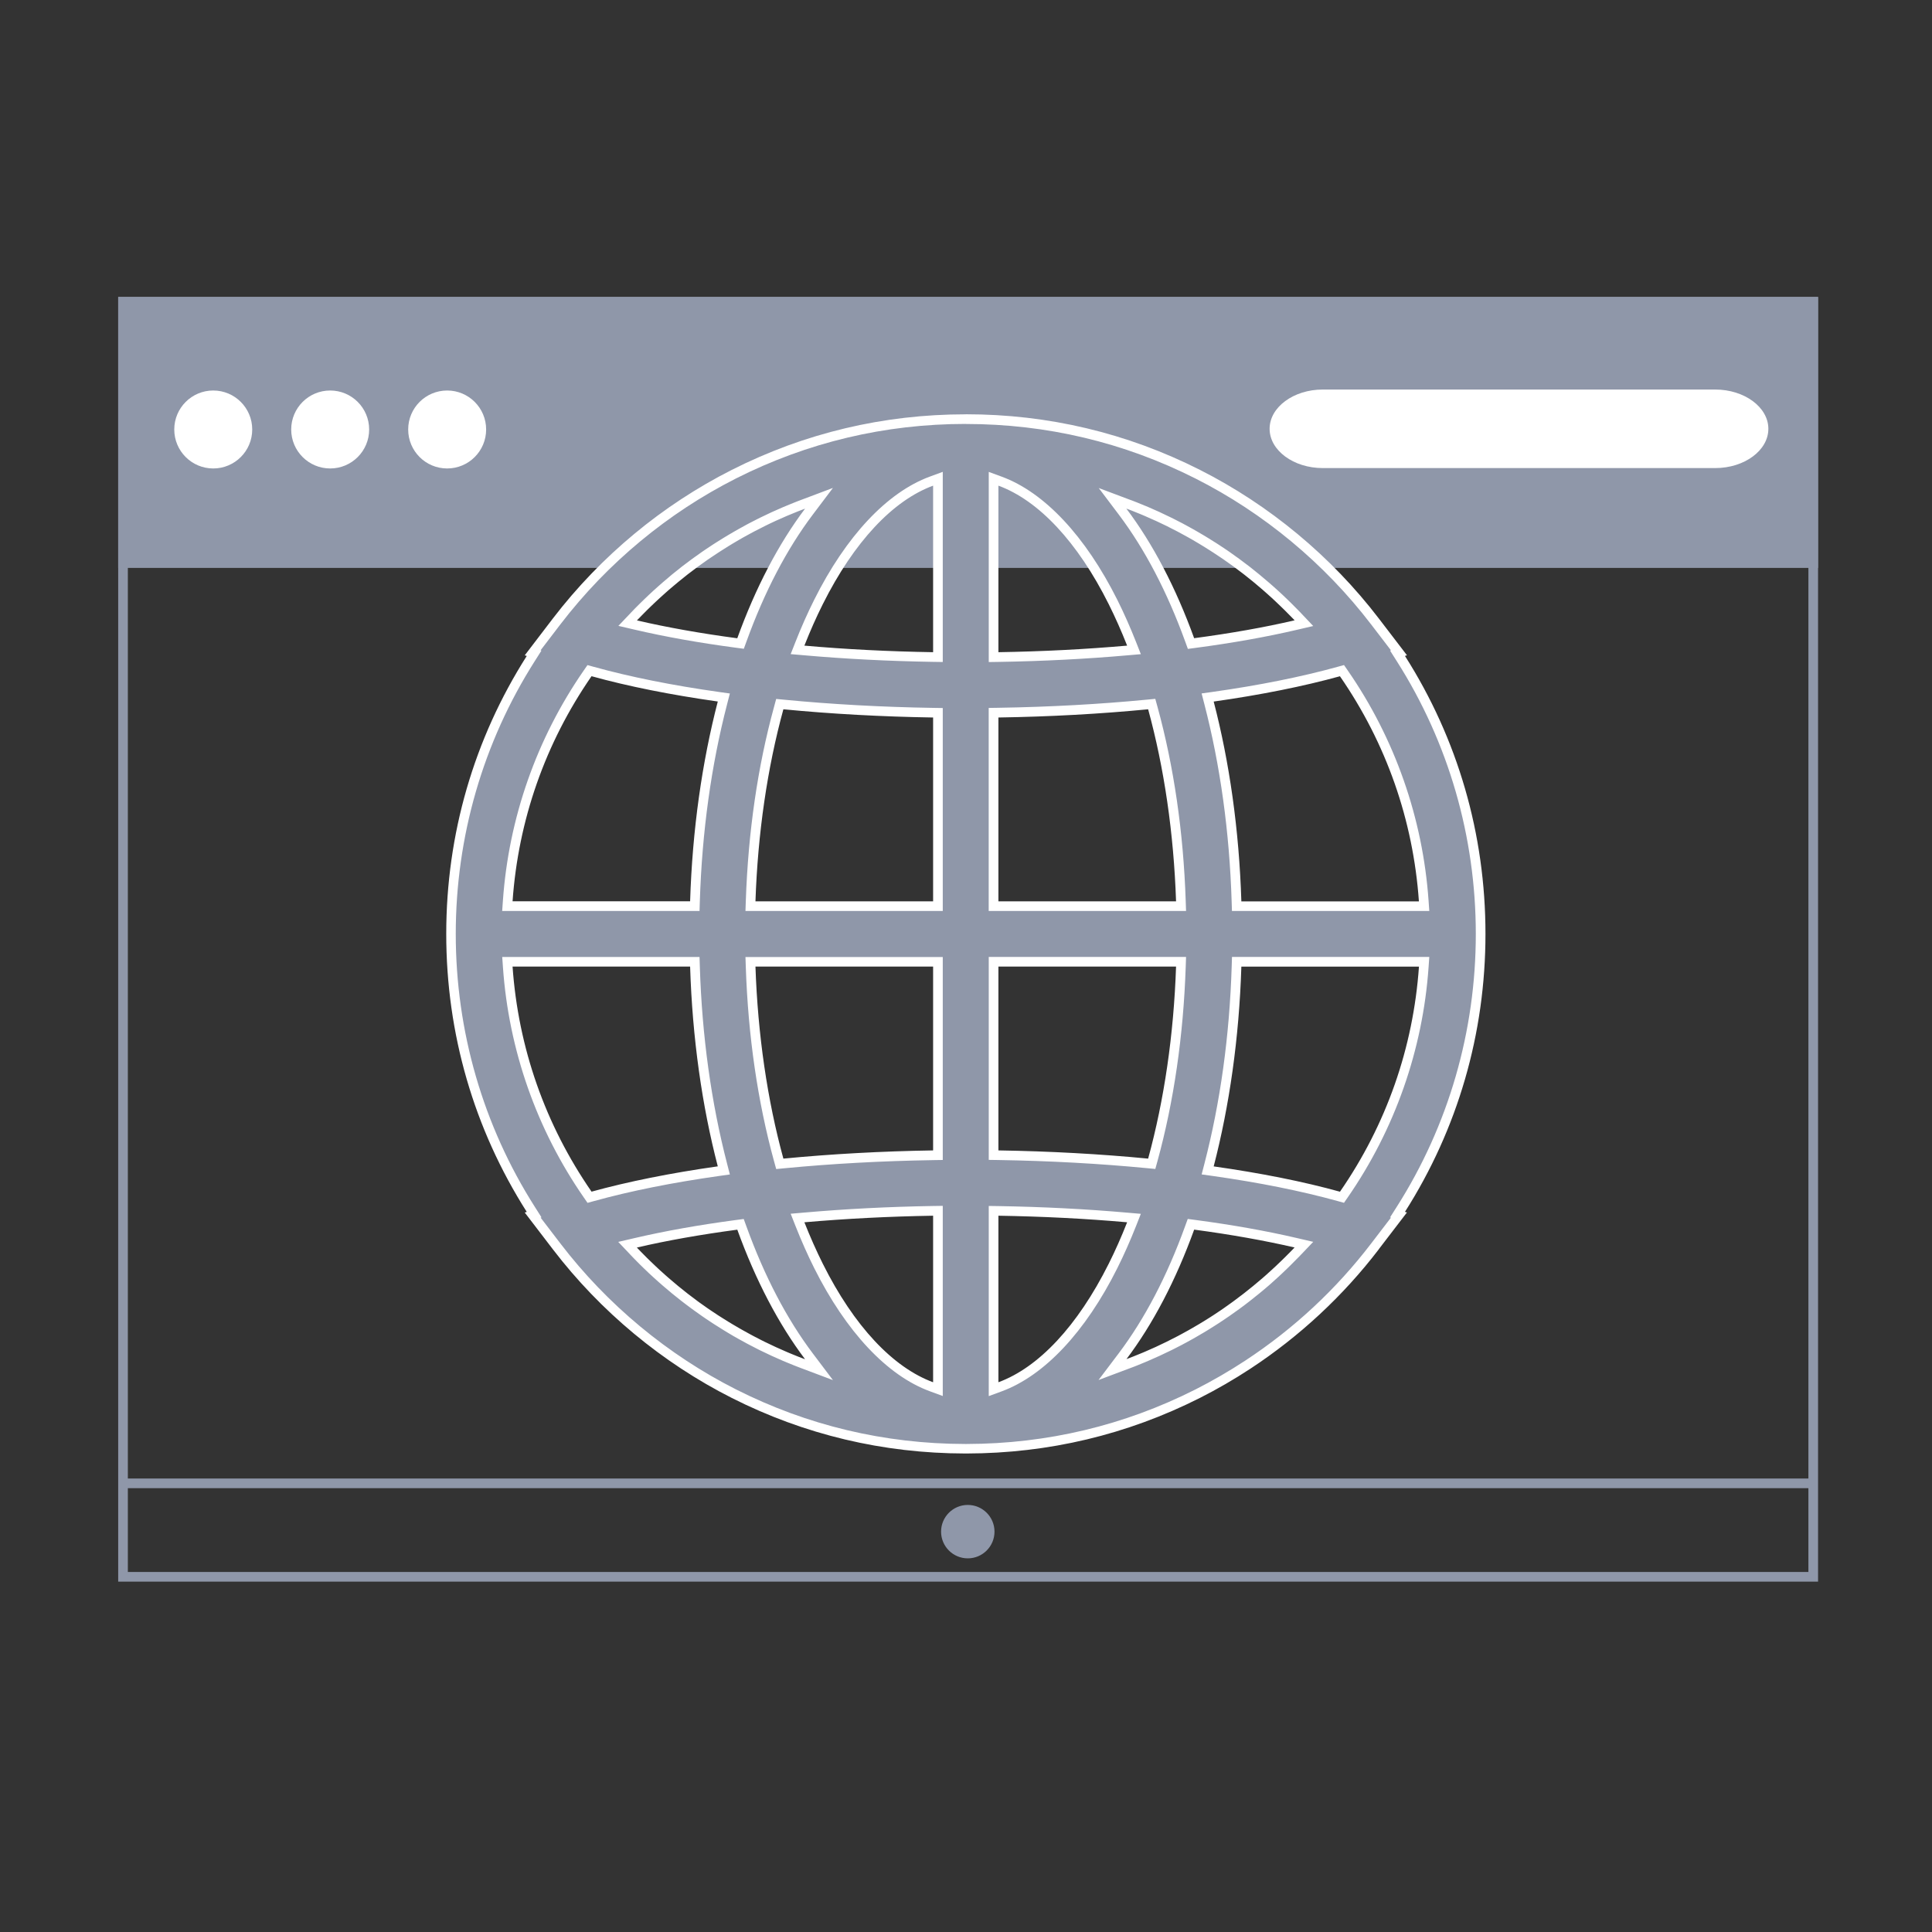 <?xml version="1.0" encoding="UTF-8"?><svg id="Layer_1" xmlns="http://www.w3.org/2000/svg" viewBox="0 0 400 400"><rect x="0" y="0" width="400" height="400" fill="#333333" stroke="none"/><defs><style>.cls-1{fill:#8f97a9;}.cls-2{fill:#fff;}.cls-3{fill:none;stroke:#8f97a9;stroke-miterlimit:10;stroke-width:2px;}</style></defs><path class="cls-1" d="M374.41,63.48v261.98H26.47V63.48h347.94M376.41,61.48H24.47v265.98h351.94V61.48h0Z"/><rect class="cls-1" x="24.47" y="61.48" width="351.94" height="56.1"/><circle class="cls-2" cx="44.15" cy="88.92" r="8.07"/><circle class="cls-2" cx="68.36" cy="88.92" r="8.07"/><circle class="cls-2" cx="92.58" cy="88.92" r="8.07"/><path class="cls-2" d="M366.12,88.78c0,4.47-4.95,8.13-11,8.13h-81.26c-6.05,0-11-3.66-11-8.13s4.95-8.13,11-8.13h81.26c6.05,0,11,3.66,11,8.13Z"/><path class="cls-1" d="M199.78,299.94c-16.83-.03-32.92-3.86-47.83-11.39-14.27-7.21-26.96-17.75-36.7-30.48l-4.97-6.5.3-.1-.7-1.09c-10.8-16.98-16.51-36.7-16.51-57.02s5.71-40.04,16.51-57.02l.7-1.09-.3-.1,4.89-6.4.04-.03.06-.1c2.46-3.21,5.13-6.31,7.96-9.23,5.53-5.73,11.7-10.84,18.33-15.2,3.35-2.2,6.84-4.22,10.38-6.01,14.97-7.56,31.12-11.4,48-11.4s33.04,3.83,48.01,11.4c14.27,7.21,26.96,17.75,36.7,30.49l4.97,6.49-.3.1.7,1.09c10.8,16.98,16.51,36.7,16.51,57.02s-5.71,40.04-16.51,57.02l-.7,1.09.3.1-4.99,6.52c-7.32,9.56-16.17,17.79-26.3,24.45-3.35,2.2-6.84,4.22-10.38,6.01-14.91,7.53-31,11.37-47.82,11.39h-.18s-.17,0-.17,0ZM193.17,250.7c-9.15.15-18.14.61-26.72,1.36l-1.33.12.49,1.25c1.2,3.04,2.49,5.95,3.84,8.66,6.49,12.98,14.8,21.87,23.39,25.03l1.34.49v-36.93l-1.02.02ZM205.71,287.61l1.34-.49c8.59-3.16,16.9-12.05,23.39-25.03,1.36-2.71,2.65-5.62,3.84-8.66l.49-1.25-1.33-.12c-8.58-.75-17.57-1.21-26.72-1.36l-1.02-.02v36.93ZM246.3,254.24c-3.77,10.41-8.44,19.35-13.89,26.58l-2.08,2.75,4.02-1.51.62-.24c.56-.22,1.11-.45,1.67-.68l.7-.29c1.57-.67,3.14-1.39,4.67-2.14l.61-.31c.56-.28,1.11-.56,1.66-.85l.79-.43c.49-.26.97-.53,1.46-.8.28-.16.55-.31.83-.47.48-.28.94-.55,1.4-.82.28-.17.57-.34.85-.51.46-.28.91-.57,1.36-.85l.82-.52c.47-.3.93-.62,1.39-.93l.74-.5c.53-.37,1.05-.74,1.58-1.12l.52-.37c.69-.51,1.38-1.03,2.06-1.55l.33-.26c.57-.44,1.13-.89,1.68-1.34l.68-.57c.43-.36.86-.72,1.29-1.1l.76-.67c.39-.35.79-.7,1.18-1.06.26-.24.52-.48.78-.72.38-.35.75-.71,1.12-1.07.26-.25.51-.5.77-.75.37-.37.74-.74,1.11-1.12l.73-.75,1.45-1.54-1.69-.39c-6.22-1.45-13.24-2.7-20.88-3.72l-.8-.11-.27.76ZM152.52,253.59c-7.64,1.02-14.67,2.27-20.88,3.72l-1.7.4,1.46,1.55.71.73c.38.38.75.76,1.13,1.14.25.25.5.49.75.73.38.37.76.73,1.14,1.09.25.24.51.47.76.71.4.36.8.72,1.2,1.08l.74.65c.44.38.88.75,1.32,1.12l.65.54c.57.47,1.14.92,1.72,1.38l.29.23c.69.53,1.38,1.05,2.08,1.56l.48.34c.53.39,1.07.77,1.61,1.15l.72.49c.47.32.94.63,1.41.94l.73.47c.53.34.99.63,1.45.91.28.17.56.34.84.51.46.28.92.55,1.39.82l.83.48c.49.27.97.54,1.46.8l.79.42c.55.29,1.11.58,1.67.86l.6.31c1.52.75,3.09,1.47,4.67,2.15l.7.29c.55.23,1.11.46,1.67.68l1.42.54,3.23,1.21-2.08-2.75c-5.45-7.23-10.13-16.17-13.89-26.58l-.27-.76-.8.11ZM256.01,200.09c-.46,14.52-2.37,28.36-5.7,41.14l-.28,1.08,1.11.16c9.74,1.38,18.49,3.13,26.01,5.22l.68.19.4-.58c9.63-13.92,15.35-30.21,16.53-47.11l.07-1.07h-38.81l-.03.97ZM105.13,200.19c1.18,16.9,6.9,33.19,16.53,47.11l.4.58.68-.19c7.53-2.08,16.28-3.84,26.01-5.22l1.11-.16-.28-1.08c-3.32-12.79-5.24-26.63-5.7-41.14l-.03-.97h-38.81l.08,1.07ZM205.71,239.17l.98.02c10.67.17,21.08.74,30.92,1.7l.84.08.22-.81c3.38-12.33,5.33-25.78,5.81-39.99l.04-1.03h-38.81v40.04ZM155.41,200.16c.48,14.21,2.44,27.66,5.81,39.99l.22.81.84-.08c9.85-.96,20.26-1.53,30.92-1.7l.98-.02v-40.04h-38.81l.04,1.03ZM277.15,139.04c-7.52,2.08-16.27,3.84-26.01,5.22l-1.11.16.28,1.08c3.32,12.78,5.24,26.63,5.7,41.14l.03.97h38.81l-.07-1.07c-1.18-16.9-6.9-33.19-16.53-47.11l-.4-.58-.68.19ZM237.61,145.86c-9.85.96-20.26,1.53-30.92,1.7l-.98.02v40.04h38.81l-.04-1.03c-.48-14.21-2.44-27.66-5.81-39.99l-.22-.81-.84.08ZM161.22,146.59c-3.37,12.33-5.33,25.78-5.81,39.99l-.04,1.03h38.81v-40.04l-.98-.02c-10.67-.17-21.07-.74-30.92-1.7l-.84-.08-.22.81ZM121.65,139.43c-9.63,13.92-15.34,30.21-16.53,47.11l-.08,1.07h38.81l.03-.97c.46-14.52,2.37-28.36,5.7-41.14l.28-1.08-1.11-.16c-9.74-1.38-18.49-3.13-26.01-5.22l-.68-.19-.4.58ZM205.71,136.05l1.02-.02c9.15-.15,18.14-.61,26.72-1.36l1.33-.12-.49-1.25c-1.2-3.04-2.49-5.95-3.84-8.66-6.49-12.98-14.8-21.88-23.39-25.03l-1.34-.49v36.93ZM192.84,99.61c-8.59,3.16-16.9,12.05-23.39,25.03-1.36,2.72-2.65,5.63-3.84,8.66l-.49,1.25,1.33.12c8.58.75,17.57,1.21,26.72,1.36l1.02.02v-36.93l-1.34.49ZM165.61,104.65c-.24.09-.47.18-.71.27-.53.21-1.05.43-1.58.64l-.79.33c-.72.31-1.44.63-2.15.95l-.17.08c-.78.36-1.55.73-2.31,1.1l-.71.36c-.52.26-1.04.53-1.56.8l-.86.46c-.46.25-.93.5-1.38.76l-.9.52c-.44.26-.88.51-1.32.77-.3.18-.6.36-.9.55-.44.27-.87.54-1.3.81l-.88.56c-.45.29-.89.59-1.32.88l-.81.55c-.5.34-.99.7-1.48,1.05l-.61.44c-.68.5-1.36,1.01-2.04,1.54l-.46.37c-.52.41-1.04.82-1.55,1.24l-.74.62c-.41.34-.82.69-1.23,1.04-.24.2-.8.71-.8.71-.38.34-.76.67-1.13,1.02-.27.25-.54.5-.81.75-.37.34-.73.69-1.09,1.04-.27.26-.53.51-.79.77-.36.36-.72.72-1.08,1.08,0,0-.56.58-.76.78l-1.44,1.54,1.69.39c6.22,1.45,13.24,2.7,20.89,3.72l.8.11.27-.76c3.77-10.41,8.44-19.35,13.9-26.58l2.08-2.76-3.96,1.49ZM232.4,105.91c5.45,7.23,10.13,16.17,13.9,26.58l.27.76.8-.11c7.64-1.02,14.67-2.27,20.89-3.72l1.7-.4-1.47-1.54c-.19-.2-.72-.74-.72-.74-.37-.38-.74-.75-1.11-1.12-.25-.25-.51-.5-.77-.75-.37-.36-.74-.72-1.12-1.07-.26-.24-.52-.48-.78-.72-.38-.35-.78-.7-1.17-1.05l-.77-.68c-.42-.36-.85-.72-1.27-1.08l-.7-.59c-.54-.44-1.08-.87-1.63-1.3l-.38-.3c-.68-.53-1.36-1.04-2.06-1.55l-.56-.4c-.51-.37-1.01-.73-1.53-1.08l-.78-.53c-.45-.3-.9-.61-1.35-.9-.28-.19-.57-.37-.85-.55-.44-.28-.88-.56-1.32-.83-.29-.18-.59-.36-.88-.54-.44-.27-.89-.53-1.34-.79-.34-.2-.61-.35-.89-.51-.46-.26-.93-.52-1.4-.77l-.84-.45c-.53-.28-1.06-.55-1.58-.81l-.69-.35c-.77-.38-1.54-.75-2.31-1.1l-.1-.04c-.77-.35-1.5-.67-2.23-.99l-.77-.32c-.53-.22-1.06-.44-1.6-.65l-1.43-.55-3.23-1.22,2.08,2.76Z"/><path class="cls-2" d="M199.95,87.78c16.73,0,32.73,3.8,47.56,11.29,14.14,7.14,26.71,17.59,36.36,30.2l4.11,5.37-.18.06,1.39,2.19c10.7,16.82,16.36,36.35,16.36,56.48s-5.66,39.66-16.36,56.48l-1.39,2.19.18.06-4.11,5.37c-7.25,9.48-16.02,17.64-26.07,24.24-3.32,2.18-6.78,4.18-10.29,5.96-14.77,7.46-30.71,11.26-47.37,11.29h-.15s-.06,0-.06,0h-.15c-16.67-.03-32.61-3.83-47.38-11.29-14.13-7.14-26.71-17.58-36.36-30.2l-4.11-5.37.18-.06-1.39-2.19c-10.7-16.82-16.36-36.35-16.36-56.48s5.66-39.66,16.35-56.48l1.39-2.19-.18-.06,4.1-5.37c2.43-3.17,5.09-6.27,7.91-9.19,5.48-5.67,11.59-10.74,18.16-15.06,3.32-2.18,6.78-4.18,10.29-5.96,14.83-7.49,30.83-11.29,47.55-11.29M204.71,137.07l2.03-.03c9.18-.15,18.19-.61,26.79-1.37l2.67-.23-.98-2.49c-1.21-3.06-2.51-6-3.88-8.74-6.61-13.21-15.11-22.28-23.94-25.52l-2.69-.99v39.38M195.19,137.07v-39.38l-2.69.99c-8.83,3.25-17.34,12.31-23.94,25.52-1.37,2.74-2.68,5.68-3.88,8.74l-.98,2.49,2.67.23c8.6.76,17.62,1.22,26.79,1.37l2.03.03M245.91,134.35l1.6-.21c7.68-1.02,14.74-2.28,20.98-3.74l3.4-.79-2.4-2.53-.1-.11-.16-.17c-.19-.2-.38-.39-.57-.58l-.17-.17c-.37-.38-.75-.76-1.12-1.13-.26-.25-.51-.5-.77-.75-.38-.36-.75-.72-1.13-1.08-.26-.25-.52-.49-.79-.73-.39-.36-.79-.71-1.18-1.06l-.14-.12c-.21-.19-.42-.38-.64-.56-.43-.37-.86-.73-1.29-1.09l-.24-.2c-.15-.13-.31-.26-.46-.39-.54-.45-1.09-.88-1.64-1.32l-.15-.12-.23-.18c-.67-.52-1.37-1.05-2.07-1.56-.11-.08-.23-.17-.34-.25l-.23-.16c-.51-.37-1.02-.74-1.54-1.1-.18-.12-.36-.25-.54-.37l-.24-.16c-.45-.31-.91-.61-1.37-.91-.26-.17-.53-.34-.79-.51l-.07-.04c-.44-.28-.89-.56-1.34-.84-.3-.18-.59-.36-.89-.54-.45-.27-.9-.53-1.38-.81-.29-.17-.58-.33-.87-.5-.47-.26-.94-.52-1.42-.78l-.24-.13c-.2-.11-.4-.22-.61-.33-.53-.28-1.07-.55-1.6-.82l-.26-.13c-.15-.07-.29-.15-.44-.22-.82-.4-1.58-.77-2.33-1.11l-.15-.07c-.73-.33-1.47-.66-2.21-.98-.17-.07-.33-.14-.5-.21l-.28-.11c-.54-.22-1.07-.44-1.61-.66-.23-.09-.46-.18-.69-.27l-.23-.09-.33-.12-.2-.07-6.46-2.43,4.16,5.51c5.39,7.15,10.02,16,13.76,26.32l.55,1.51M153.99,134.35l.55-1.51c3.73-10.32,8.36-19.17,13.76-26.32l4.15-5.5-6.45,2.43-.19.07-.34.13-.24.09c-.23.09-.46.18-.69.27-.54.21-1.07.43-1.6.65l-.28.12c-.17.07-.34.14-.51.21-.73.31-1.45.63-2.18.96l-.06.03-.12.05c-.75.34-1.53.72-2.33,1.11-.15.07-.3.15-.44.22l-.28.14c-.53.27-1.06.53-1.58.81-.21.11-.43.23-.64.34l-.23.13c-.47.25-.94.51-1.4.77-.31.17-.61.35-.91.52-.45.26-.89.52-1.33.78-.31.18-.61.37-.91.55-.44.27-.88.54-1.31.82l-.1.06c-.26.17-.52.33-.78.5-.45.29-.89.59-1.34.89l-.24.16c-.19.13-.38.26-.57.39-.5.35-1,.7-1.49,1.06l-.24.17c-.13.09-.25.18-.38.27-.71.52-1.4,1.04-2.06,1.55-.09.07-.19.15-.28.22l-.18.15c-.52.41-1.05.83-1.57,1.25-.17.14-.34.28-.51.43l-.23.2c-.42.35-.83.7-1.24,1.05-.22.19-.44.39-.66.58l-.15.13c-.38.34-.77.68-1.15,1.03-.27.25-.55.5-.82.76-.37.35-.74.69-1.1,1.05-.27.26-.54.52-.8.78-.36.36-.72.73-1.09,1.09l-.16.17c-.2.21-.4.41-.6.62l-.15.16-.1.11-2.41,2.53,3.4.79c6.25,1.46,13.31,2.72,20.98,3.74l1.6.21M103.98,188.61h40.85l.06-1.94c.45-14.44,2.36-28.21,5.66-40.92l.56-2.17-2.22-.31c-9.7-1.37-18.41-3.12-25.89-5.19l-1.37-.38-.81,1.17c-9.73,14.07-15.5,30.53-16.7,47.61l-.15,2.14M255.07,188.61h40.85l-.15-2.14c-1.2-17.07-6.97-33.54-16.7-47.61l-.81-1.17-1.37.38c-7.48,2.07-16.19,3.82-25.89,5.19l-2.22.31.56,2.17c3.3,12.71,5.21,26.48,5.66,40.92l.06,1.94M154.34,188.61h40.85v-42.02l-1.97-.03c-10.64-.17-21.02-.74-30.84-1.69l-1.68-.16-.44,1.63c-3.4,12.4-5.36,25.93-5.85,40.22l-.07,2.07M204.71,188.61h40.85l-.07-2.07c-.48-14.28-2.45-27.82-5.85-40.22l-.45-1.63-1.68.16c-9.82.95-20.2,1.52-30.84,1.69l-1.97.03v42.02M278.25,249.04l.81-1.17c9.73-14.07,15.51-30.53,16.71-47.61l.15-2.14h-40.85l-.06,1.94c-.45,14.44-2.36,28.21-5.66,40.92l-.56,2.17,2.22.31c9.69,1.37,18.4,3.12,25.88,5.19l1.37.38M239.19,242.04l.45-1.63c3.4-12.4,5.36-25.93,5.85-40.22l.07-2.07h-40.85v42.02l1.97.03c10.64.17,21.02.74,30.84,1.69l1.68.16M160.7,242.04l1.68-.16c9.82-.95,20.2-1.52,30.84-1.69l1.97-.03v-42.02h-40.85l.07,2.07c.48,14.28,2.45,27.82,5.85,40.22l.45,1.63M121.64,249.04l1.37-.38c7.48-2.07,16.19-3.82,25.88-5.19l2.22-.31-.56-2.17c-3.3-12.71-5.21-26.48-5.66-40.92l-.06-1.94h-40.85l.15,2.14c1.2,17.08,6.97,33.54,16.71,47.61l.81,1.17M204.71,289.05l2.69-.99c8.83-3.25,17.34-12.31,23.94-25.52,1.37-2.74,2.67-5.68,3.88-8.74l.98-2.49-2.67-.23c-8.6-.76-17.62-1.22-26.79-1.37l-2.03-.03v39.38M195.19,289.04v-39.38l-2.03.03c-9.17.15-18.19.61-26.79,1.37l-2.67.23.98,2.49c1.21,3.06,2.51,6,3.88,8.74,6.61,13.21,15.11,22.28,23.94,25.52l2.69.99M227.46,285.71l6.44-2.42.19-.07.37-.14.24-.09c.21-.08.43-.16.64-.25.56-.22,1.12-.45,1.68-.69l.26-.11c.15-.06.3-.12.45-.19,1.59-.68,3.18-1.41,4.72-2.17.13-.06.26-.13.38-.19l.24-.12c.56-.28,1.12-.57,1.68-.86.19-.1.38-.2.57-.31l.23-.12c.49-.27.98-.53,1.47-.81.29-.16.57-.32.85-.49.47-.27.93-.54,1.4-.82.29-.17.57-.35.86-.52.46-.28.92-.57,1.37-.86l.09-.06c.25-.16.49-.31.74-.47.47-.31.94-.62,1.41-.94l.23-.16c.17-.12.35-.23.52-.35.54-.37,1.07-.75,1.59-1.13l.21-.15c.11-.07.21-.15.32-.23.71-.52,1.42-1.05,2.08-1.57l.21-.17.13-.1c.57-.45,1.13-.9,1.7-1.36.15-.12.3-.25.45-.37l.24-.2c.44-.37.87-.73,1.31-1.11.21-.18.41-.36.61-.54l.15-.14c.4-.35.79-.71,1.19-1.07.26-.24.52-.48.78-.73.38-.36.76-.72,1.13-1.08.26-.25.52-.5.77-.76.38-.37.75-.75,1.12-1.13l.16-.16c.19-.2.39-.39.58-.59l.15-.16.11-.11,2.41-2.53-3.4-.79c-6.25-1.46-13.31-2.72-20.98-3.74l-1.6-.21-.55,1.51c-3.73,10.32-8.36,19.17-13.75,26.32l-4.15,5.49M172.44,285.72l-4.16-5.51c-5.39-7.15-10.02-16-13.75-26.32l-.55-1.51-1.6.21c-7.67,1.02-14.73,2.28-20.98,3.74l-3.4.79,2.4,2.53.1.11.16.17c.18.19.36.37.54.56l.17.18c.38.39.76.77,1.14,1.15.25.25.5.49.76.74.38.37.77.74,1.15,1.1.25.24.51.48.77.71.4.37.81.73,1.21,1.09l.15.13c.2.17.39.35.59.52.44.38.89.76,1.34,1.13l.23.19c.14.12.28.24.42.36.57.47,1.15.93,1.74,1.39l.11.09.18.14c.68.52,1.38,1.06,2.1,1.58.1.07.19.14.29.21l.19.14c.54.39,1.08.78,1.63,1.16.16.11.33.23.5.34l.23.16c.47.32.95.64,1.43.95.23.15.46.3.69.44l.13.08c.46.29.92.58,1.38.87.28.17.57.35.85.52.47.28.93.55,1.4.83l.06.03c.26.15.52.3.79.45.49.28.98.55,1.48.81l.23.13c.19.1.38.2.57.3.56.3,1.12.58,1.69.87l.23.12c.12.06.25.13.38.19,1.54.76,3.13,1.49,4.72,2.17.15.06.29.12.44.18l.26.11c.56.23,1.12.46,1.69.69.22.09.43.17.65.25l.23.09.34.13.21.08,6.46,2.43M199.95,85.78c-17.04,0-33.34,3.87-48.45,11.51-3.6,1.82-7.1,3.85-10.48,6.07-6.7,4.4-12.92,9.56-18.5,15.34-2.87,2.97-5.56,6.09-8.06,9.36h0s-5.82,7.62-5.82,7.62l.42.13c-10.93,17.18-16.67,36.9-16.67,57.55s5.74,40.37,16.67,57.55l-.42.13,5.83,7.62c9.83,12.85,22.64,23.49,37.04,30.77,15.06,7.61,31.3,11.47,48.28,11.5h.18s.18,0,.18,0c16.97-.03,33.21-3.9,48.27-11.5,3.6-1.82,7.1-3.85,10.48-6.07,10.14-6.66,19.19-15.06,26.56-24.7v-.02s5.83-7.61,5.83-7.61l-.41-.13c10.93-17.18,16.67-36.89,16.67-57.55s-5.74-40.37-16.67-57.55l.42-.13-5.83-7.62c-9.83-12.85-22.64-23.49-37.04-30.77-15.11-7.64-31.41-11.51-48.46-11.51ZM206.71,135.03v-34.48c8.32,3.06,16.39,11.63,22.84,24.54,1.36,2.73,2.63,5.59,3.81,8.58-8.57.75-17.48,1.21-26.65,1.36ZM193.19,135.03c-9.17-.15-18.08-.6-26.65-1.36,1.18-2.99,2.44-5.85,3.81-8.58,6.46-12.91,14.52-21.48,22.84-24.54v34.48ZM152.66,132.15c-7.58-1.01-14.59-2.26-20.79-3.7l.25-.26c.25-.26.5-.51.75-.77.35-.36.71-.72,1.06-1.07.26-.26.52-.51.79-.77.36-.34.72-.69,1.08-1.03.27-.25.53-.5.8-.74.37-.34.75-.68,1.12-1.01.26-.23.53-.47.79-.7.4-.35.81-.69,1.22-1.03.24-.2.49-.41.73-.61.51-.42,1.02-.82,1.53-1.23.15-.12.3-.24.45-.36.67-.52,1.34-1.02,2.02-1.52.2-.15.4-.29.6-.43.49-.35.97-.7,1.46-1.04.26-.18.53-.36.8-.54.43-.29.87-.59,1.31-.87.29-.19.58-.37.87-.56.43-.27.85-.54,1.28-.81.3-.18.59-.36.89-.54.43-.26.87-.51,1.3-.77.3-.17.59-.34.89-.51.45-.26.91-.5,1.37-.75.28-.15.57-.31.85-.46.51-.27,1.03-.53,1.55-.79.24-.12.47-.24.7-.36.75-.37,1.51-.74,2.28-1.09l.18-.08c.71-.32,1.42-.64,2.13-.94.26-.11.52-.21.78-.32.52-.22,1.04-.43,1.56-.64.3-.12.61-.23.91-.35.17-.07.34-.13.51-.19-5.5,7.29-10.25,16.38-14.04,26.85ZM247.24,132.15c-3.79-10.47-8.54-19.56-14.04-26.85.17.06.35.13.52.19.3.12.6.23.9.35.53.21,1.05.43,1.58.64.25.11.51.21.76.32.73.31,1.45.63,2.16.96l.15.06c.77.35,1.53.72,2.29,1.09.23.11.45.23.68.35.53.26,1.05.53,1.57.8.28.15.56.3.83.45.47.25.93.5,1.39.76.29.16.58.33.88.5.44.26.88.51,1.32.78.29.18.58.35.87.53.44.27.87.54,1.31.82.28.18.56.36.84.54.45.29.9.59,1.34.89.26.17.51.34.77.52.51.35,1.01.71,1.51,1.07.19.13.37.26.56.4.68.5,1.36,1.01,2.03,1.53.13.1.25.2.38.3.54.42,1.08.85,1.61,1.29.23.19.46.39.69.58.42.35.84.71,1.26,1.07.25.22.51.45.76.67.39.34.77.69,1.16,1.04.26.24.52.48.77.72.37.35.74.7,1.11,1.06.25.25.51.49.76.74.37.37.74.74,1.1,1.11.24.24.48.49.72.73.09.09.17.18.26.27-6.2,1.45-13.22,2.69-20.79,3.7ZM106.12,186.61c1.18-16.81,6.76-32.74,16.35-46.61,7.53,2.09,16.39,3.86,26.14,5.24-3.25,12.53-5.26,26.49-5.73,41.36h-36.76ZM257.01,186.61c-.47-14.87-2.47-28.84-5.73-41.36,9.75-1.38,18.61-3.16,26.14-5.24,9.59,13.87,15.17,29.79,16.35,46.61h-36.77ZM156.41,186.61c.48-14.13,2.46-27.63,5.78-39.76,9.92.96,20.31,1.53,31,1.7v38.06h-36.78ZM206.71,186.61v-38.06c10.7-.17,21.08-.74,31-1.7,3.32,12.13,5.3,25.63,5.78,39.76h-36.78ZM277.42,246.73c-7.53-2.09-16.39-3.86-26.14-5.24,3.25-12.53,5.26-26.49,5.73-41.36h36.77c-1.18,16.82-6.76,32.74-16.36,46.61ZM237.71,239.88c-9.92-.96-20.31-1.53-31-1.7v-38.06h36.78c-.48,14.13-2.46,27.63-5.78,39.76ZM162.19,239.88c-3.32-12.13-5.3-25.63-5.78-39.76h36.78v38.06c-10.69.17-21.08.74-31,1.7ZM122.48,246.73c-9.59-13.87-15.18-29.79-16.36-46.61h36.76c.47,14.87,2.47,28.84,5.73,41.36-9.75,1.38-18.6,3.16-26.14,5.24ZM206.71,286.18v-34.48c9.17.15,18.08.6,26.65,1.36-1.18,2.99-2.44,5.85-3.81,8.58-6.46,12.91-14.52,21.48-22.84,24.54ZM193.19,286.18c-8.32-3.06-16.39-11.63-22.84-24.54-1.36-2.73-2.63-5.59-3.81-8.58,8.57-.75,17.49-1.21,26.65-1.36v34.48ZM233.2,281.42c5.5-7.29,10.25-16.37,14.04-26.84,7.57,1.01,14.58,2.26,20.79,3.7-.09.09-.17.18-.26.27-.24.25-.48.49-.72.74-.36.37-.73.74-1.1,1.1-.25.25-.51.5-.76.74-.37.36-.74.71-1.11,1.06-.26.24-.51.48-.77.71-.39.35-.77.7-1.16,1.05-.25.22-.5.44-.75.66-.42.37-.85.73-1.28,1.08-.22.19-.45.38-.67.56-.55.45-1.1.89-1.66,1.33-.11.09-.22.18-.33.26-.67.52-1.36,1.04-2.04,1.54-.17.12-.34.24-.51.37-.52.37-1.04.75-1.56,1.11-.24.17-.49.33-.73.5-.46.31-.92.62-1.38.92-.27.18-.54.35-.81.52-.45.28-.89.57-1.35.84-.28.17-.56.34-.84.51-.45.27-.91.54-1.37.8-.28.16-.56.32-.84.48-.48.27-.96.53-1.44.79-.26.14-.52.28-.78.42-.55.29-1.09.57-1.65.84-.2.1-.4.21-.61.31-1.52.75-3.06,1.46-4.62,2.12-.23.1-.46.19-.7.29-.55.23-1.09.45-1.65.67-.28.11-.57.22-.86.33-.18.07-.36.14-.54.2ZM166.69,281.42c-.18-.07-.36-.13-.54-.2-.29-.11-.57-.22-.86-.33-.55-.22-1.1-.44-1.65-.67-.23-.1-.46-.19-.69-.29-1.56-.67-3.1-1.37-4.62-2.12-.2-.1-.4-.2-.6-.3-.55-.28-1.11-.56-1.65-.85-.26-.14-.52-.28-.78-.42-.48-.26-.97-.53-1.45-.8-.28-.16-.55-.31-.83-.47-.46-.27-.92-.53-1.38-.81-.28-.17-.56-.33-.83-.5-.45-.28-.91-.56-1.36-.85-.27-.17-.53-.34-.8-.51-.47-.31-.93-.62-1.4-.93-.24-.16-.48-.32-.71-.48-.54-.37-1.07-.75-1.6-1.13-.16-.11-.32-.22-.47-.34-.69-.51-1.37-1.02-2.05-1.55-.1-.08-.19-.15-.29-.23-.57-.45-1.14-.9-1.7-1.36-.22-.18-.43-.36-.64-.54-.44-.37-.88-.74-1.31-1.11-.24-.21-.49-.43-.73-.64-.4-.35-.79-.71-1.19-1.07-.25-.23-.5-.46-.75-.7-.38-.36-.76-.71-1.13-1.08-.25-.24-.5-.48-.74-.72-.38-.37-.75-.75-1.12-1.13-.23-.24-.47-.48-.7-.72-.09-.09-.17-.19-.26-.28,6.2-1.45,13.22-2.69,20.79-3.7,3.79,10.47,8.54,19.55,14.04,26.84Z"/><line class="cls-3" x1="375.36" y1="307.11" x2="24.64" y2="307.11"/><circle class="cls-1" cx="200.37" cy="317.11" r="5.53"/></svg>
